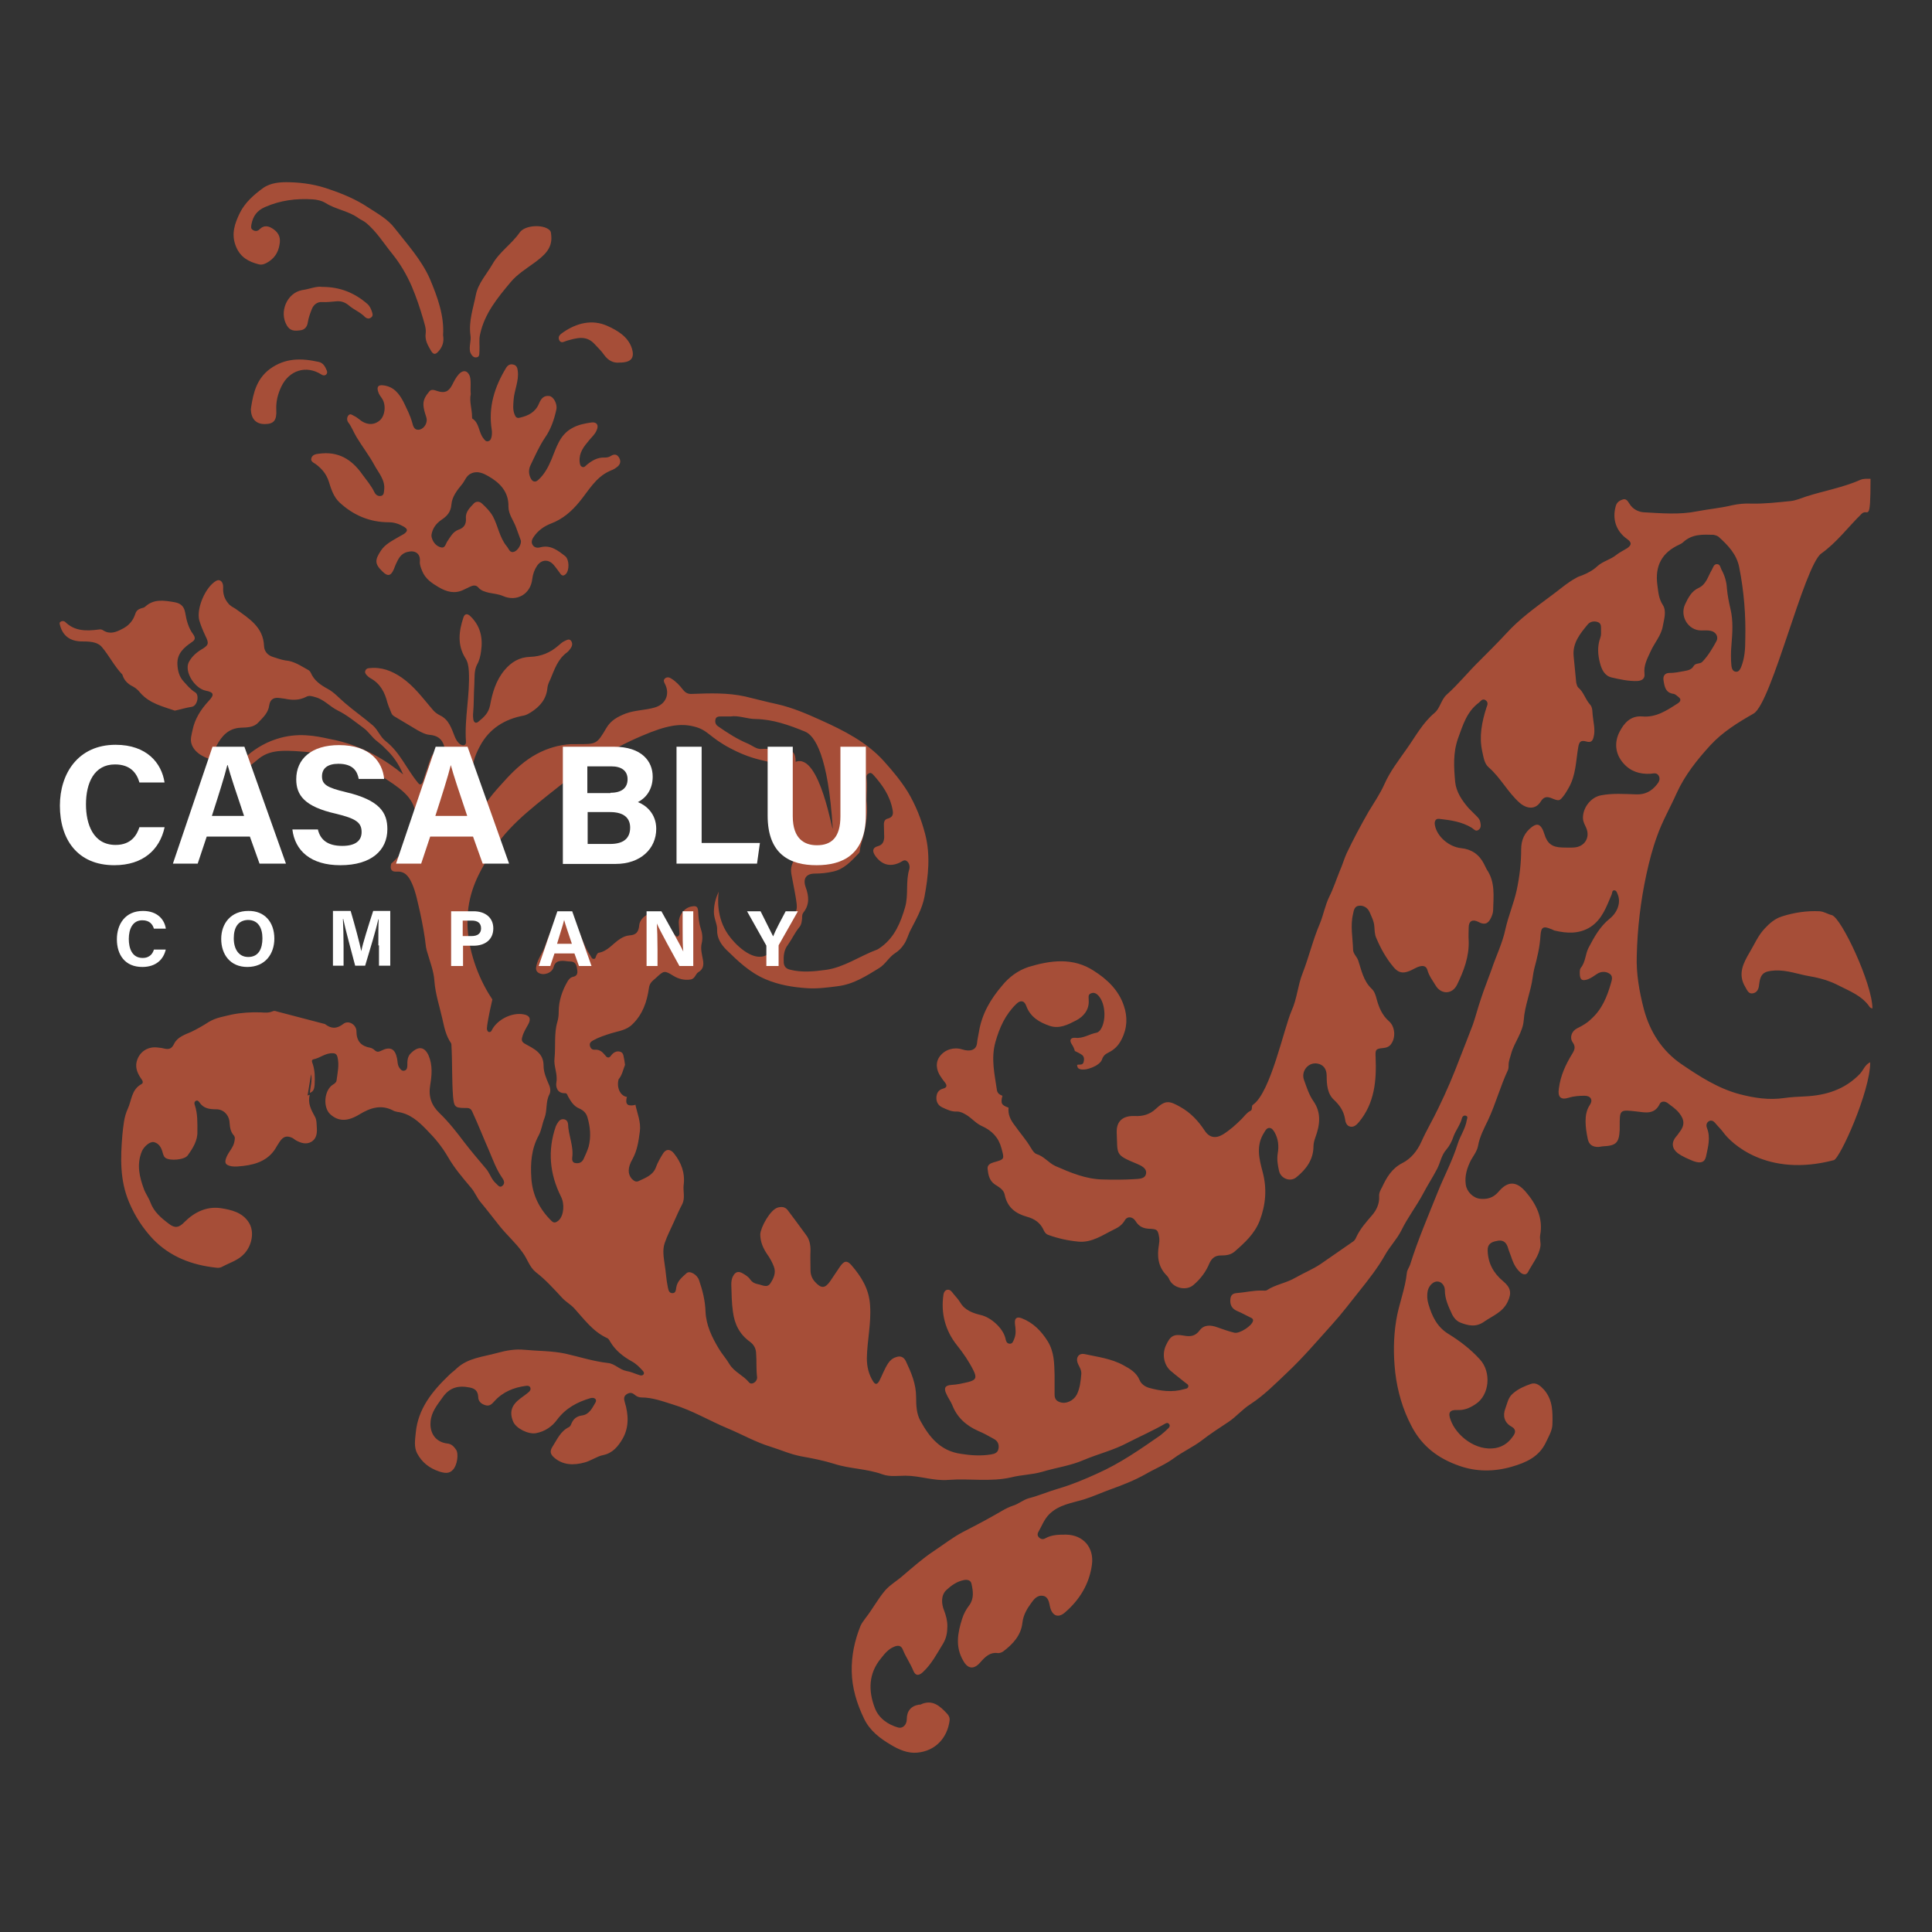 <?xml version="1.0" encoding="utf-8"?>
<!-- Generator: Adobe Illustrator 25.2.1, SVG Export Plug-In . SVG Version: 6.00 Build 0)  -->
<svg version="1.1" id="Layer_1" xmlns="http://www.w3.org/2000/svg" xmlns:xlink="http://www.w3.org/1999/xlink" x="0px" y="0px"
	 viewBox="0 0 600 600" style="enable-background:new 0 0 600 600;" xml:space="preserve">
<rect x="0" y="0" width="600" height="600" fill="#333333" stroke="none"/>
<style type="text/css">
	.st0{fill:#A64E38;}
	.st1{fill:#FFFFFF;}
</style>
<g>
	<g>
		<g>
			<path class="st0" d="M95.5,340.3c0.1-0.2,0.4-0.2,0.7-0.3c-0.7,2.6,0.4,4.6,1.6,6.8c0.6,1,0.5,2.4,0.6,3.6
				c0.1,1.7-0.2,3.3-1.7,4.2c-1.6,0.9-3.2,0.4-4.7-0.4c-0.4-0.2-0.8-0.6-1.2-0.8c-1.7-0.8-2.8-0.5-3.9,1.1c-0.3,0.5-0.6,0.9-0.9,1.4
				c-2.2,4.2-6.1,5.7-10.5,6.2c-1.2,0.1-2.4,0.3-3.6,0.1c-2-0.4-2.3-1.1-1.5-3c0.7-1.6,2.1-2.9,2.4-4.7c0.1-0.7,0.3-1.3-0.2-1.9
				c-1-1.1-1.2-2.5-1.3-3.9c-0.1-2.3-1.8-4.2-4.1-4.2c-2.1,0-4-0.2-5.3-2.2c-0.2-0.3-0.6-0.7-1.1-0.4c-0.5,0.3-0.5,0.8-0.3,1.3
				c0.9,2.7,0.8,5.4,0.8,8.2c0.1,2.8-1.4,5.2-3,7.4c-0.9,1.4-5.5,1.8-6.9,0.8c-0.6-0.4-0.7-1.1-0.9-1.7c-0.4-1.5-1.1-2.8-2.7-3.2
				c-1.2-0.3-3.2,1.4-3.8,3c-1.6,4-0.7,7.8,0.7,11.6c0.5,1.4,1.5,2.7,2,4.1c1.1,3,3.4,4.9,5.8,6.7c1.8,1.4,3.1,1.2,4.8-0.6
				c3.1-3.1,6.9-4.9,11.2-4.3c3.3,0.5,6.8,1.3,8.8,4.5c1.8,2.9,0.9,7-1.3,9.5c-1.9,2.2-4.6,2.9-7,4.2c-0.5,0.3-1.2,0.4-1.8,0.3
				c-7.6-0.8-14.4-3.4-19.7-8.9c-3.1-3.3-5.6-7.1-7.4-11.4c-2.9-6.8-2.7-13.8-2.1-20.9c0.3-2.8,0.5-5.7,1.7-8.2
				c1.2-2.6,1.1-5.9,4.2-7.6c0.9-0.5,0.2-1.3-0.2-1.9c-1.2-1.8-1.9-3.7-1-5.9c1-2.5,3.4-3.9,6.1-3.6c0.7,0.1,1.3,0.1,2,0.3
				c1.6,0.4,2.5,0.2,3.3-1.5c1-2,3.3-2.8,5.2-3.6c1.9-0.9,3.8-2,5.5-3.1c2.3-1.4,4.7-1.7,7.1-2.3c2.9-0.6,6-0.8,9.1-0.7
				c1.2,0.1,2.4,0.2,3.6-0.3c0.4-0.2,0.8-0.2,1.3,0c5,1.3,9.9,2.6,14.9,3.9c0.1,0,0.1,0,0.2,0.1c1.9,1.4,3.5,1.5,5.6-0.1
				c1.6-1.3,4.1,0.2,4.1,2.3c0,3.1,1.5,4.6,4.3,5.1c0.5,0.1,1,0.4,1.4,0.8c0.7,0.6,1.2,0.5,2,0.1c2.8-1.4,4.3-0.6,4.9,2.4
				c0.2,0.9,0.1,1.8,0.6,2.7c0.4,0.6,0.8,1.3,1.7,1.1c0.8-0.2,0.9-1,0.9-1.6c0-1.5,0-2.9,1.3-4c2.2-2.1,4.1-1.8,5.3,0.9
				c1.3,3,1,6.2,0.5,9.2c-0.6,3.6,0.4,6.3,2.9,8.7c2.9,2.8,5.4,6,7.8,9.2c2.1,2.7,4.3,5.3,6.5,7.9c1.3,1.4,1.7,3.4,3.2,4.7
				c0.6,0.5,1.2,1.6,2.1,0.7c0.8-0.7,0.4-1.7-0.2-2.5c-1.8-2.6-2.8-5.5-4-8.3c-1.8-4.1-3.4-8.2-5.3-12.3c-0.5-1.1-1.4-1-2.3-1
				c-3.1,0-3.3-0.5-3.6-3.5c-0.4-5.3-0.2-10.6-0.5-15.9c0-0.2,0-0.5-0.1-0.7c-1.6-2.3-2.1-4.8-2.7-7.5c-0.9-4-2.2-7.8-2.5-11.9
				c-0.2-3-1.3-5.7-2.1-8.5c-0.2-0.6-0.4-1.3-0.5-1.9c-0.4-3.7-1.1-7.4-1.9-11.1c-0.7-2.9-1.2-5.8-2.4-8.6c-1-2.2-2.1-4-4.9-3.8
				c-0.8,0-1.1-0.1-1.4-0.4c-0.6-0.6-0.3-1.7-0.2-2.1c0.7-0.6,9.4-8.2,7.4-16.5c-1.1-4.6-4.9-7.1-10.5-10.7
				c-2.6-1.7-10.3-6.3-21.2-7.3c-8.1-0.7-12.8-1.2-16.7,1.8c-1.7,1.3-3.9,3.7-5.8,3.1c-1.5-0.5-1.5-2.5-3.3-3.5
				c-1.8-1-4.1-0.2-6,0.7c-0.7-0.2-4.8-1.4-5.9-4.7c-0.5-1.5,0-2.9,0.3-4.4c0.7-3.4,2.5-6.3,5-9c1.8-1.9,1.7-2.7-0.9-3.2
				c-3.4-0.7-6.7-5.8-5.3-8.8c0.9-1.7,2.2-2.9,3.8-3.9c2.4-1.4,2.6-1.9,1.4-4.3c-0.7-1.5-1.4-3.1-1.9-4.8c-1-3.7,1.9-10.4,5.2-12.3
				c1.2-0.7,2.3,0.3,2.2,2.1c-0.1,1.9,0.4,3.5,1.6,4.9c0.6,0.8,1.5,1.2,2.3,1.7c4.1,3,8.6,5.6,8.8,11.6c0.1,1.7,1.2,2.8,2.7,3.3
				c1.3,0.4,2.6,0.9,3.9,1.1c2.7,0.2,4.8,1.7,7,2.9c0.4,0.2,0.7,0.5,0.9,0.9c1,2.4,3,3.8,5.2,5c2.1,1.1,3.7,3,5.5,4.5
				c2.8,2.4,5.8,4.5,8.6,6.9c1.6,1.4,2.3,3.6,4,4.9c4.4,3.4,6.5,8.7,10,12.9c0.2,0.2,0.3,0.5,0.7,0.5c0.6-0.1,0.7-0.6,0.9-1.1
				c0.7-2.1,1.4-4.2,2.1-6.3c0.6-1.9,1.5-3.2,3.7-3.1c0.8,0,1.1-0.1,0.8-1.2c-0.7-2.5-2.2-3.5-4.7-3.7c-1.2-0.1-2.5-0.8-3.6-1.4
				c-2.4-1.4-4.8-2.9-7.2-4.3c-0.6-0.3-0.9-0.8-1.1-1.4c-0.4-1-0.8-1.9-1.1-2.9c-0.8-3.2-2.2-5.9-5.3-7.6c-0.4-0.2-0.8-0.6-1.1-0.9
				c-0.4-0.4-0.7-0.9-0.4-1.5c0.2-0.5,0.7-0.7,1.2-0.7c3.8-0.4,6.9,0.8,10,2.9c3.9,2.7,6.5,6.3,9.5,9.8c0.7,0.9,1.5,1.5,2.5,2
				c2.7,1.3,3.5,4,4.5,6.5c0.4,1,0.9,1.9,1.8,2.5c1.1,0.6,1.8,0.1,1.7-0.9c-0.5-7.3,1.3-14.5,0.9-21.8c-0.1-1.6-0.3-3-1.2-4.3
				c-2.4-4-1.9-8.2-0.5-12.4c0.4-1.3,1.3-1.3,2.2-0.4c3.1,3,3.9,6.7,3.3,10.8c-0.2,1.5-0.5,2.9-1.3,4.3c-0.9,1.8-0.7,4.1-0.8,6.1
				c-0.2,3.1-0.1,6.2-0.4,9.3c0,0.5,0,1.1,0.1,1.6c0.2,0.9,0.8,1.3,1.6,0.6c1.7-1.4,3.1-2.6,3.6-5.1c0.7-3.8,1.8-7.7,4.5-10.9
				c2.1-2.5,4.6-4,7.9-4.1c3.4-0.1,6.3-1.3,8.8-3.5c0.6-0.5,1.2-1.1,1.9-1.4c0.7-0.3,1.5-0.9,2.1,0c0.5,0.8,0.3,1.6-0.3,2.4
				c-0.3,0.4-0.6,0.8-1,1.1c-2.9,2.1-3.9,5.3-5.2,8.4c-0.4,0.8-0.8,1.7-0.9,2.6c-0.3,3.5-2.3,5.8-5.1,7.6c-0.7,0.4-1.3,0.8-2.1,1
				c-6.1,1.1-10.9,4.1-13.8,9.6c-1.5,2.9-3,6.2-1.6,9.7c0.9,2.3,1.3,4.7,2.5,6.9c0.5,0.9,0.8,1.3,1.7,0.1c1.7-2.4,3.8-4.6,5.8-6.8
				c2.7-2.9,5.7-5.6,9.2-7.5c3.3-1.8,7-2.9,10.8-3.1c0.6,0,1.2,0,1.8,0c6,0,6.1,0.1,9.1-5c1.4-2.4,3.5-3.5,6-4.5
				c3-1.1,6.1-1,9.1-1.9c3.4-1,4.7-4.2,3.1-7.3c-0.3-0.6-0.6-1.1,0-1.7c0.6-0.5,1.3-0.4,1.9,0c1.5,0.9,2.7,2.2,3.7,3.5
				c0.8,1,1.6,1.4,2.9,1.3c5.5-0.2,10.9-0.4,16.4,0.8c3.4,0.8,6.7,1.7,10,2.4c4.8,1.1,9.2,3,13.6,5c7.1,3.2,14.2,6.8,19.5,12.7
				c2.7,3,5.2,6,7.4,9.5c2.5,4.2,4.2,8.5,5.4,13.1c1.7,6.5,1,13-0.2,19.5c-0.7,3.7-2.6,7-4.3,10.3c-0.8,1.5-1.1,3.1-2.1,4.5
				c-0.7,1.1-1.6,2-2.7,2.7c-1.9,1.2-3,3.4-4.9,4.6c-4.1,2.5-8,5.1-13.1,5.7c-3.1,0.4-6.2,0.8-9.3,0.6c-4.5-0.3-8.8-1-13-2.8
				c-4.9-2.1-8.5-5.6-12.1-9.1c-1.6-1.6-3-3.6-2.9-6.3c0.1-1.7-1-3.3-1-5.5c0-2.8,0.9-5,1.5-6.3c-0.3,2.2-0.7,8.1,2.9,13.3
				c2.2,3.2,7.3,8.1,11.3,6.7c2.2-0.8,3.7-3.3,4.4-5.1c0.8-2.1,0.1-2.7,0.9-4.4c1.3-2.6,3.5-2.3,4.5-4.5c0.5-1,0.2-2.7-0.4-6
				c-0.9-5.2-1.5-6.2-0.9-8.2c0.6-2,1.6-1.9,1.8-3.5c0.5-3-3.1-4.6-4.9-7.8c-3.8-6.5,3.6-12.5,0.4-18c-2.2-3.9-6.3-1.7-16.2-6.9
				c-6.9-3.6-7-5.8-11.6-6.9c-4.1-1-8.3-0.4-16,2.9c-9.9,4.2-17.9,9.5-25.4,15.4c-10.9,8.6-17,13.4-22.3,22.3
				c-2.7,4.5-6.2,10.4-6.5,18.7c-0.3,6.8,1.6,12.5,2.5,15.1c1.6,4.5,3.6,8,5.2,10.4c-1.1,4.7-1.7,8.2-1.7,9c0,0.2,0.1,0.8,0.4,1
				c0.1,0.1,0.2,0.1,0.3,0.1c0.6,0.1,0.8-0.5,1-0.9c1.8-3.1,6.1-5.2,9.6-4.6c1.9,0.3,2.5,1.3,1.6,3c-0.7,1.3-1.5,2.5-1.9,4
				c-0.3,1-0.2,1.6,0.9,2.2c2.7,1.5,5.7,2.8,5.7,6.7c0,2.1,0.8,3.9,1.6,5.8c0.5,1,0.7,2.3,0.2,3.2c-1.2,2.3-0.6,4.9-1.5,7.3
				c-0.7,1.7-0.9,3.7-1.8,5.4c-2.3,4.2-2.6,8.7-2.3,13.2c0.3,5.2,2.5,9.7,6.3,13.4c0.8,0.8,1.5,0.4,2.2-0.2c1.6-1.5,1.9-5.1,0.7-7.4
				c-3.5-7-4.2-14.3-1.6-21.8c0.2-0.5,0.5-1,0.8-1.4c0.4-0.6,1-0.9,1.7-0.8c0.8,0.1,1.2,0.7,1.3,1.4c0.1,3.6,1.8,6.9,1.3,10.5
				c-0.1,0.8,0.1,1.6,1,1.7c1.1,0.2,2-0.2,2.5-1.2c0.6-1.3,1.2-2.6,1.6-3.9c0.8-3.1,0.5-6.2-0.4-9.2c-0.4-1.3-1.3-2.1-2.4-2.6
				c-1.8-0.7-2.7-2.2-3.6-3.8c-0.2-0.4-0.3-1-0.9-1c-2.5,0.1-3-2-2.7-3.5c0.4-2.6-0.9-4.9-0.6-7.3c0.4-3.8-0.2-7.7,0.9-11.4
				c0.3-1,0.4-2,0.4-3.1c0-3.4,1.1-6.6,2.8-9.5c0.4-0.6,0.8-1.1,1.5-1.3c1.7-0.3,1.6-1.4,1.4-2.6c-0.2-1.3-0.6-2.2-2.2-2.2
				c-0.7,0-1.5-0.2-2.2-0.2c-1.4,0-2.5,0.3-2.9,2c-0.5,1.8-3.1,2.7-4.7,1.7c-0.9-0.6-0.8-1.4-0.6-2.3c0.5-2.3,2.1-4.1,2.8-6.4
				c0.7-2.1,1.6-4.1,2.4-6.2c1-2.4,1.9-3,4-3c2.1-0.1,2.6,1.5,3.2,3c1.4,3.2,2.3,6.6,4.3,9.5c0.3,0.4,0.4,1.1,1.1,1.1
				c0.6,0,0.6-0.7,0.8-1.1c0.2-0.3,0.4-0.8,0.7-0.8c2.9-0.5,4.5-3,6.8-4.4c0.8-0.5,1.7-0.9,2.7-1c2.1-0.1,2.9-1,3.1-3.1
				c0.2-2.8,4.3-5,6.6-3.4c1.3,0.9,1.8,2.6,2.6,3.9c0.5,0.9,1.2,1.7,1.9,2.5c0.2,0.3,0.5,0.6,0.9,0.4c0.4-0.2,0.5-0.6,0.5-0.9
				c-0.1-1-0.1-2.1-0.2-3.1c-0.2-2.4,1.7-5,4.1-5.3c1.1-0.2,1.8-0.1,1.9,1.4c0.1,1.8,0.2,3.6,0.8,5.4c0.5,1.5,0.7,3.1,0.3,4.7
				c-0.4,1.7,0.1,3.4,0.4,5.1c0.3,1.6,0.1,2.9-1.4,3.8c-1,0.6-1,2.1-2.5,2.3c-1.9,0.3-3.7-0.2-5.2-1.1c-2.9-1.8-3-1.7-5.5,0.6
				c-1.1,1-2,1.5-2.2,3.3c-0.6,4.1-1.9,8-5.1,11.1c-1.9,1.9-4.4,2.1-6.6,2.8c-1.9,0.6-3.8,1.2-5.6,2.2c-0.7,0.4-1.2,0.8-1,1.7
				c0.2,0.8,0.7,1.3,1.6,1.2c1.4-0.1,2.3,0.7,3.1,1.7c0.5,0.7,1.1,1.1,1.8,0.2c0.7-1,1.7-1.6,2.8-1.3c1.3,0.3,1.1,1.7,1.4,2.7
				c0.1,0.5,0.1,1,0.2,1.4c-0.6,1.5-0.9,3.2-2,4.5c-0.7,2.7,0.6,5.3,2.8,5.5l-0.2,0l0-0.2c-0.6,2.4,0,3.1,2.4,2.7
				c0.1-0.1,0.1-0.1,0.2-0.2c0.6,2.8,1.8,5.5,1.4,8.4c-0.4,3-0.8,5.9-2.3,8.6c-1.5,2.6-1.5,4.6-0.2,6.1c0.6,0.6,1.3,1.1,2.1,0.7
				c2.1-1,4.5-1.8,5.4-4.3c0.5-1.4,1.3-2.8,2.1-4.1c0.9-1.6,2.3-1.7,3.5-0.2c2.3,2.9,3.5,6.1,3,9.9c-0.2,1.9,0.5,3.9-0.4,5.8
				c-0.9,1.7-1.7,3.5-2.5,5.3c-1,2.3-2.2,4.5-3,6.9c-0.7,2.1-0.3,4.4,0,6.5c0.4,2.4,0.5,4.9,1,7.2c0.2,0.8,0.3,1.7,1.3,1.8
				c1.1,0.1,1.2-0.9,1.3-1.7c0.3-2.1,1.9-3.3,3.2-4.5c1-0.9,3.3,0.4,3.9,2.2c1.1,3.2,1.9,6.4,2,9.8c0.2,4.2,2,7.9,4.1,11.4
				c1,1.7,2.3,3.1,3.3,4.8c1.5,2.5,4.3,3.5,6.1,5.7c0.8,1,2.7-0.2,2.5-1.7c-0.3-2.5-0.1-5-0.3-7.5c-0.1-1.4-0.7-2.5-1.9-3.4
				c-3.2-2.3-4.8-5.4-5.3-9.4c-0.4-2.8-0.4-5.6-0.5-8.4c0-0.8,0.1-1.6,0.4-2.3c0.8-1.7,1.8-2,3.4-1c0.8,0.5,1.6,1,2.1,1.8
				c0.6,0.8,1.3,1.2,2.3,1.4c1.3,0.2,2.9,1.3,3.9-0.2c1-1.5,1.9-3.3,1.1-5.3c-0.5-1.3-1.2-2.6-2-3.7c-1.3-1.9-2.2-3.9-2.2-6.3
				c0.1-2.1,3.1-7.7,5.5-8.3c1.2-0.3,2.2-0.2,3,0.8c1.9,2.5,3.8,5.1,5.7,7.7c1.1,1.4,1.4,3.1,1.4,4.8c-0.1,2,0,4,0,6.1
				c0,1.4,0.4,2.6,1.4,3.7c1.9,2.1,3.1,2.1,4.7-0.2c1-1.5,2-3,3.1-4.6c1.2-1.7,2.1-2,3.5-0.4c3.1,3.6,5.5,7.4,5.8,12.5
				c0.4,5.5-0.9,10.9-1,16.4c0,2.7,0.6,5.1,2,7.3c0.8,1.2,1.4,0.6,1.9-0.3c0.9-1.8,1.6-3.7,2.7-5.4c0.6-0.9,1.4-1.6,2.4-1.9
				c1.3-0.5,2.4-0.2,3.1,1.2c1.7,3.6,3.2,7.1,3.2,11.2c0,2.5,0.1,5.1,1.3,7.3c2.8,5.1,6.2,9.4,12.6,10.3c3.1,0.5,6.2,0.7,9.3,0.2
				c1.2-0.2,2.2-0.5,2.4-1.9c0.2-1.3-0.3-2.3-1.4-2.9c-1.6-0.9-3.2-1.8-4.9-2.5c-3.8-1.7-6.6-4.2-8.1-8.1c-0.5-1.2-1.3-2.2-1.8-3.4
				c-0.9-1.8-0.4-2.7,1.6-2.8c1.8-0.1,3.5-0.5,5.2-0.9c2.4-0.6,2.7-1.4,1.6-3.6c-1.4-2.8-3.1-5.3-5.1-7.8c-3.6-4.5-5.1-9.9-4.2-15.8
				c0.1-0.6,0.4-1.2,1-1.4c0.7-0.2,1.2,0.1,1.6,0.6c0.8,1.1,1.9,2.1,2.6,3.3c1.4,2.4,3.9,3.3,6.4,3.9c3.1,0.7,6.8,4,7.6,7.1
				c0.2,0.8,0.3,1.7,1.3,1.8c1,0.1,1.2-0.9,1.5-1.6c0.6-1.5,0.4-3,0.2-4.5c-0.2-1.8,0.5-2.4,2.1-1.8c3.6,1.4,6.1,4,8.1,7.2
				c2,3.3,2,6.8,2.1,10.4c0,2,0,4,0,6.1c0,1.1,0.4,1.9,1.5,2.3c2,0.8,4.4-0.4,5.4-2.3c1-2,1.2-4.2,1.4-6.4c0.1-1.4-0.8-2.4-1.2-3.6
				c-0.5-1.6,0.5-2.9,2.1-2.6c4.1,0.9,8.4,1.4,12.2,3.5c2,1.1,4,2.2,5,4.6c0.5,1.2,1.6,2,2.9,2.4c3.6,1,7.3,1.5,11,0.4
				c0.5-0.1,1.1-0.2,1.2-0.7c0.2-0.7-0.4-0.9-0.9-1.3c-1.6-1.3-3.2-2.5-4.7-3.8c-2-1.9-2.5-5-1.4-7.6c1.4-3.1,2.4-3.8,5.7-3.2
				c2.1,0.4,3.6,0.1,4.9-1.7c1.4-1.8,3.5-1.6,5.4-0.9c1.8,0.6,3.6,1.3,5.4,1.7c1.6,0.3,5.3-2.1,5.7-3.6c0.2-0.7-0.4-1-0.9-1.2
				c-1.4-0.7-2.7-1.4-4.1-2c-1.6-0.7-2.2-2-2-3.7c0.1-1.1,0.7-1.7,1.8-1.8c2.7-0.2,5.4-0.9,8.2-0.8c0.4,0,0.9,0.1,1.3-0.1
				c2.7-1.8,6-2.2,8.9-3.9c2.6-1.5,5.4-2.6,7.9-4.3c3.4-2.3,6.7-4.7,10.1-7c0.4-0.3,0.7-0.8,0.9-1.3c1.2-2.6,3.1-4.7,4.9-6.8
				c1.4-1.6,2.3-3.6,2.2-5.8c-0.1-1.1,0.4-2,0.9-2.9c1.4-3,3-5.8,6.3-7.5c2.6-1.3,4.6-3.7,5.9-6.6c1.6-3.6,3.6-6.9,5.3-10.5
				c2.5-5.1,4.7-10.3,6.7-15.6c1.3-3.4,2.7-6.8,4-10.3c0.9-2.6,1.6-5.4,2.5-8c1-3.1,2.2-6,3.3-9.1c1.4-4.2,3.4-8.2,4.3-12.5
				c0.9-4.1,2.6-8,3.5-12.1c0.9-4.2,1.4-8.4,1.4-12.7c0-2.9,1-5.3,3.5-7.1c1.3-0.9,2.2-0.8,3,0.6c0.3,0.5,0.5,1.1,0.7,1.7
				c0.9,3,2.4,4.1,5.5,4.2c1.2,0,2.5,0.1,3.7,0c3.3-0.2,5.1-3.1,3.8-6.1c-0.4-0.9-0.9-1.7-1-2.8c-0.2-3.2,2.3-6.7,5.6-7.3
				c3.6-0.7,7.3-0.4,11-0.3c2.7,0.1,4.7-1,6.3-3c0.7-0.8,1.2-1.8,0.6-2.8c-0.6-1-1.5-0.7-2.5-0.6c-3.3,0.2-6.2-0.7-8.4-3.2
				c-2.7-3-2.9-6.7-1.2-9.9c1.3-2.5,3.3-5,7-4.7c4.3,0.4,7.7-1.9,11.1-4.1c0.9-0.6,1-1.3,0.2-1.9c-0.5-0.4-1-0.9-1.5-1
				c-2.6-0.3-2.9-2.3-3.2-4.3c-0.2-1.3,0.5-2.2,1.8-2.2c1.6,0,3.1-0.3,4.7-0.6c1.2-0.2,2.3-0.5,2.9-1.6c0.6-1,2-0.5,2.7-1.3
				c1.8-1.9,3.1-4.1,4.3-6.3c0.8-1.4-0.1-3-1.8-3.3c-1-0.2-2-0.1-2.9-0.1c-4,0-6.7-4.4-5-8.1c1-2.1,2-4.1,4.2-5.1
				c2.4-1.1,2.9-3.6,4.1-5.6c0.4-0.7,0.6-1.8,1.6-1.8c1,0,1.1,1.1,1.4,1.7c1,1.8,1.6,3.8,1.7,5.9c0.2,2.1,0.6,4.2,1.1,6.3
				c0.9,3.8,0.6,7.5,0.3,11.3c-0.2,2.1-0.2,4.3,0,6.4c0.1,0.8,0.4,1.7,1.3,1.8c0.9,0.2,1.4-0.7,1.7-1.4c1.1-2.7,1.3-5.6,1.3-8.5
				c0.2-7.6-0.4-15.1-1.9-22.6c-0.8-4-3.5-6.8-6.4-9.4c-0.4-0.3-1-0.5-1.5-0.6c-3.4-0.1-6.7-0.3-9.5,2.3c-0.3,0.3-0.7,0.5-1.1,0.7
				c-5.5,2.5-7.7,6.6-6.9,12.6c0.3,2.2,0.4,4.2,1.7,6.2c1.2,1.9,0.4,4.3,0,6.5c-0.5,3-2.6,5.2-3.8,7.9c-1,2.2-2.2,4.3-1.9,6.9
				c0.2,1.5-0.7,2.2-2.2,2.3c-2.7,0.1-5.4-0.5-8-1.1c-2.2-0.5-3.1-2.5-3.6-4.4c-0.7-2.6-0.9-5.3,0.1-8c0.3-0.8,0.2-1.7,0.2-2.5
				c0-0.9,0.1-1.9-1-2.3c-1.1-0.4-2.3-0.2-3.1,0.7c-2.4,2.9-4.8,5.8-4.4,9.9c0.3,2.7,0.5,5.5,0.8,8.2c0.1,0.5,0.3,1.2,0.6,1.5
				c1.7,1.4,2.2,3.6,3.6,5.2c0.9,0.9,0.8,2.2,0.9,3.3c0.2,2.3,0.9,4.6,0.3,6.9c-0.3,1.2-0.8,1.8-2.2,1.4c-1.8-0.5-2.3,0-2.6,1.9
				c-0.7,4.2-0.7,8.5-2.9,12.4c-0.4,0.7-0.8,1.4-1.2,2c-1.7,2.3-1.7,2.3-4.4,1.2c-1.4-0.5-2.3-0.2-3.1,1.1c-1.6,2.6-4.3,2.4-6.6,0.4
				c-3.7-3.3-5.9-7.8-9.6-11c-1.4-1.2-1.6-3.3-2-5c-1-4.6-0.1-9.1,1.3-13.5c0.3-0.8,0.7-1.6-0.2-2.3c-1-0.7-1.5,0.2-2.1,0.7
				c-3.8,2.8-5,7-6.5,11.1c-1.6,4.5-1.3,9-0.9,13.5c0.3,3.1,2.1,5.8,4.2,8.2c0.8,0.8,1.6,1.6,2.5,2.5c0.5,0.5,1,1.1,1.1,1.8
				c0.2,0.9,0.3,1.8-0.5,2.4c-0.9,0.7-1.5-0.2-2.1-0.6c-3.1-1.9-6.6-2.4-10.2-2.8c-1.1-0.1-1.5,0.8-1.3,1.9c0.6,3.6,4.4,6.8,8.1,7.2
				c3.2,0.3,5.6,1.9,7.1,4.8c0.3,0.6,0.6,1.2,0.9,1.8c2.7,3.9,2.1,8.3,2,12.6c0,0.8-0.3,1.7-0.7,2.5c-0.9,1.9-2.1,2.2-3.9,1.2
				c-1.8-0.9-3-0.3-3,1.8c0,1.3-0.1,2.7,0,4c0.2,4.9-1.5,9.4-3.6,13.7c-1.5,3.1-5,3.1-6.7,0.2c-0.9-1.5-2-2.9-2.5-4.7
				c-0.3-1.1-1.1-1.5-2.3-1.2c-1.3,0.3-2.4,1.2-3.7,1.6c-1.7,0.6-3,0.4-4.4-1.2c-2.4-2.8-4.1-5.9-5.5-9.2c-0.5-1.1-0.5-2.4-0.6-3.6
				c-0.1-1.6-0.9-3.1-1.5-4.5c-0.6-1.3-1.9-2.1-3.3-1.9c-1.3,0.1-1.6,1.4-1.8,2.5c-0.9,3.7-0.1,7.4,0,11.1c0,1.3,1.2,2.2,1.6,3.4
				c1,3,1.6,6.3,4.1,8.7c0.9,0.8,1.3,2,1.6,3.2c0.7,2.6,1.7,5.1,3.9,7c1.8,1.6,2.1,4.9,0.7,6.9c-0.6,1-1.6,1.3-2.7,1.4
				c-2.3,0.2-2.3,0.6-2.2,2.9c0.3,7.2-0.3,14.2-5.2,20.1c-0.7,0.8-1.5,1.6-2.6,1.4c-1.2-0.2-1.6-1.4-1.7-2.4
				c-0.4-2.4-1.6-4.2-3.4-5.9c-2.1-1.9-2.3-4.8-2.3-7.5c0-2.2-1.1-3.5-2.9-3.8c-2.8-0.5-5.2,2.4-4.1,5.2c0.8,2.2,1.5,4.5,2.9,6.5
				c2.5,3.6,2,7.4,0.6,11.2c-0.3,0.9-0.6,1.8-0.6,2.8c0,4.1-2.3,7.2-5.3,9.6c-1.9,1.6-4.9,0.4-5.4-2c-0.4-1.8-0.7-3.5-0.4-5.4
				c0.4-2.2,0.2-4.5-1-6.6c-0.4-0.6-0.8-1.3-1.6-1.3c-0.8,0-1.2,0.7-1.6,1.4c-2.6,4-1.6,8.1-0.5,12.2c1.4,5.2,1,10.2-0.9,15.2
				c-1.6,4.1-4.7,6.9-7.8,9.6c-1.3,1.1-2.8,1.2-4.3,1.2c-1.8,0-2.8,0.9-3.5,2.4c-1.1,2.7-2.8,4.9-4.9,6.7c-2.2,2-6.2,1.1-7.5-1.5
				c-0.2-0.5-0.5-1-0.9-1.4c-2.7-2.7-3-6-2.4-9.5c0.1-0.7,0.2-1.4,0.1-2.2c-0.4-2.5-0.6-2.7-3.2-2.8c-1.8-0.1-3.1-0.7-4.1-2.3
				c-0.9-1.5-2.6-1.7-3.4-0.3c-0.8,1.4-2,2.2-3.3,2.8c-3.5,1.7-6.9,4.2-11.1,3.8c-3.2-0.3-6.4-1-9.4-2.1c-0.8-0.3-1.2-1-1.5-1.7
				c-1-2.1-2.8-3.3-5-3.9c-3.6-1-6.2-2.9-7-6.9c-0.3-1.6-1.9-2.4-3.1-3.2c-1.7-1.2-2-3-2.2-4.8c-0.1-1.2,0.8-1.7,1.8-2
				c3.6-1,3.4-1,2.5-4.4c-0.9-3.4-3-5.5-6.1-6.9c-1.8-0.8-3.1-2.4-4.7-3.4c-1-0.6-1.9-1.1-3-1.1c-1.7,0.1-3.1-0.6-4.6-1.3
				c-1.3-0.6-1.9-1.8-1.8-3.2c0.1-1.2,0.6-2.2,2-2.6c1.3-0.3,1.4-1,0.6-2c-0.4-0.5-0.8-1-1.1-1.5c-1.7-2.3-1.8-4.8-0.4-6.6
				c1.6-2.1,4.4-2.9,6.9-2.1c2.5,0.8,4.3,0.2,4.6-1.8c0.1-1.2,0.4-2.4,0.6-3.6c0.9-5.6,3.6-10.2,7.2-14.4c2.2-2.7,4.9-4.7,8.2-5.8
				c6.9-2.1,13.9-3,20.3,1.2c4.1,2.6,7.7,6,9.3,10.8c1.2,3.5,1.1,7-0.7,10.5c-1,2-2.3,3.2-4.1,4.1c-1,0.5-1.6,1-2,2.2
				c-0.7,1.9-5.1,3.6-6.9,2.9c-0.6-0.2-0.8-0.7-0.8-1.3c0.7-0.2,1.7,0.2,2-0.8c0.2-0.8,0.3-1.7-0.5-2.3c-0.7-0.5-1.4-0.8-2.2-1.2
				c-0.2-0.7-0.5-1.4-0.9-2c-0.9-1.3-0.5-2.2,1-2.1c2.5,0.3,4.4-1.2,6.7-1.6c0.4-0.1,0.7-0.4,1-0.7c2-2.6,1.8-8.2-0.4-10.7
				c-0.7-0.8-1.5-1.2-2.4-0.8c-1,0.4-0.7,1.2-0.7,2.1c0.2,3-1.6,5.1-3.9,6.3c-2.5,1.3-5.2,2.7-8.2,1.7c-3.2-1.1-6-2.7-7.3-6.2
				c-0.6-1.7-1.8-1.9-3.1-0.6c-3.4,3.3-5.2,7.3-6.5,11.9c-1.4,5.2-0.2,10,0.5,14.9c0.2,1,0.9,1.4,1.7,1.7c-0.6,2.4-0.3,2.9,1.9,3.7
				c-0.2,2.2,0.6,3.8,2,5.6c1.6,2.3,3.5,4.4,4.9,6.8c0.5,0.8,1,1.7,1.8,2c2.3,0.7,3.7,2.7,5.8,3.7c4.8,2.1,9.5,4.1,14.8,4.2
				c3.2,0.1,6.5,0.1,9.7-0.1c1.4-0.1,3.4,0,3.7-1.7c0.3-1.7-1.5-2.5-2.9-3.1c-6.8-2.8-5.9-2.8-6.2-9.5c-0.2-3.7,1.9-5.5,5.7-5.3
				c2.4,0.1,4.6-0.5,6.4-2.2c3-2.8,4.2-2.6,7.7-0.6c3.2,1.8,5.5,4.3,7.5,7.3c1.4,2.2,3.4,2.6,5.7,1.2c2.1-1.3,4-3,5.8-4.8
				c0.9-0.9,1.5-1.9,2.7-2.5c0.8-0.3,0.2-1.5,0.8-1.9c5.5-3.8,9.6-23.7,12-29.2c1.7-3.7,1.9-7.8,3.4-11.6c2-5.1,3.2-10.4,5.4-15.5
				c1.1-2.7,1.6-5.6,2.9-8.3c1.3-2.6,2.2-5.4,3.3-8.1c0.8-1.8,1.3-3.6,2.1-5.4c2.1-4.4,4.4-8.7,6.8-12.9c1.7-2.8,3.6-5.6,4.9-8.5
				c1.8-4.1,4.5-7.5,7-11.1c2.7-3.8,4.9-8,8.6-11.1c1.7-1.4,2-4,3.7-5.6c3.7-3.3,6.8-7.2,10.3-10.6c2.8-2.8,5.6-5.6,8.3-8.5
				c4-4.4,8.7-7.8,13.4-11.3c2.8-2,5.4-4.4,8.4-6c0.5-0.3,1.1-0.5,1.7-0.7c1.7-0.7,3.3-1.5,4.7-2.8c1.7-1.6,4.2-2.1,6-3.6
				c1-0.8,2.3-1.4,3.4-2.1c1.4-1,1.3-1.8-0.1-2.8c-3.4-2.4-4.7-6.2-3.5-10.3c0.3-1.1,1.2-1.7,2.2-2c1-0.3,1.5,0.5,2,1.3
				c1,1.7,2.8,2.6,4.5,2.7c5.5,0.3,11.1,0.8,16.5-0.3c3.6-0.7,7.3-1,11-1.9c1.9-0.4,3.9-0.6,5.8-0.5c4.2,0.1,8.3-0.4,12.4-0.8
				c1.6-0.2,3.2-0.9,4.7-1.4c5.6-1.8,11.5-2.8,16.9-5.2c1-0.4,2-0.3,3.1-0.3c0,14.5-0.8,8.9-2.8,10.9c-4.2,4.1-7.6,8.8-12.5,12.3
				c-5.3,3.8-15.4,46.4-21,49.7c-4.9,2.8-9.6,5.7-13.4,9.8c-4.1,4.5-7.9,9.2-10.5,14.9c-2,4.5-4.5,8.8-6.1,13.4
				c-1.4,3.8-2.4,7.7-3.3,11.8c-1.8,8.3-2.8,16.8-3,25.3c-0.2,5.6,0.8,11.2,2.2,16.6c1.9,7.1,5.7,13,11.7,17.1
				c5.6,3.8,11.3,7.5,18,9.3c4.6,1.2,9.2,1.9,13.9,1.2c2.1-0.3,4.3-0.4,6.4-0.5c6.5-0.3,12.4-2.1,17.1-7c1.1-1.2,1.6-2.9,3.2-3.6
				c0,9.1-9.4,29.9-11.3,30.4c-20.9,5.5-32-5.4-34.3-8.6c-0.8-1.1-1.8-2-2.6-3c-0.5-0.6-1.2-0.9-1.9-0.5c-0.8,0.5-0.9,1.3-0.6,2.1
				c1.2,3,0.3,6-0.3,8.9c-0.4,1.8-1.7,2.2-3.9,1.4c-1.7-0.7-3.4-1.4-4.9-2.5c-1.8-1.4-2-3.3-0.5-5.1c0.4-0.4,0.7-0.9,1-1.3
				c1.7-2.1,1.7-3.9,0-6c-1-1.3-2.4-2.2-3.7-3.2c-0.9-0.6-2-0.5-2.4,0.4c-1.6,3.3-4.5,2.6-7,2.3c-5.4-0.6-5.4-0.7-5.4,4.6
				c0,0.4,0,0.7,0,1.1c-0.2,4-1.1,4.9-5.1,5.1c-0.5,0-1.1,0.2-1.6,0.2c-1.6,0-2.8-0.6-3.2-2.4c-0.4-1.9-0.7-3.7-0.7-5.6
				c0-1.8,0.3-3.5,1.3-5c1.1-1.6,0.3-2.9-1.6-2.9c-1.6,0-3.3,0.1-4.9,0.6c-2.5,0.8-3.5-0.2-3.1-2.8c0.5-4,2.1-7.5,4.2-10.9
				c0.8-1.3,1-2.2,0.1-3.5c-1-1.4-0.4-3.4,1.3-4.3c1.6-0.8,3.1-1.6,4.4-2.9c3.4-3,5-7,6.2-11.2c0.3-1,0.7-2.3-0.6-3
				c-1.2-0.7-2.6-0.6-3.8,0.2c-0.9,0.6-1.7,1.2-2.7,1.6c-1.9,0.7-2.6,0.2-2.6-1.9c0-0.5,0-1.2,0.3-1.6c1.5-1.8,1.4-4.2,2.4-6.2
				c1.8-3.4,3.5-6.6,6.6-9.1c2.5-2,3.5-5.1,2.5-7.5c-0.2-0.5-0.4-1.3-1.1-1.3c-0.7,0-0.6,0.8-0.8,1.3c-1.6,3.7-2.9,7.7-6.6,10.1
				c-3.5,2.2-7.3,2-11.1,1.1c-0.4-0.1-0.8-0.4-1.2-0.5c-2.4-1-3-0.5-3.2,2c-0.2,3.5-1,6.9-1.9,10.2c-0.2,0.9-0.4,1.8-0.5,2.7
				c-0.6,4.6-2.5,8.9-2.8,13.4c-0.3,3.9-2.9,6.8-3.9,10.4c-0.3,1.2-0.8,2.3-0.8,3.5c0,0.5,0,1.1-0.2,1.6c-2.4,5.1-3.8,10.5-6.2,15.6
				c-1.2,2.5-2.6,5.1-3.1,8c-0.3,1.6-1.4,3-2.2,4.4c-1.2,2.4-2,4.9-1.6,7.6c0.3,2.2,2.3,4.2,4.5,4.4c2.2,0.2,4-0.3,5.6-2.1
				c2.8-3.4,5.5-3.5,8.4-0.2c3.3,3.8,5.6,8.2,4.6,13.6c-0.2,1,0.2,2.2,0.1,3.3c-0.4,3.1-2.5,5.5-3.9,8.2c-0.5,0.9-1.4,0.8-2.2,0.2
				c-1.3-1.1-2.1-2.5-2.7-4.1c-0.4-1.3-1-2.6-1.4-4c-0.6-1.7-1.8-2.2-3.4-1.8c-1.7,0.3-2.9,1-2.8,3c0.1,3.9,1.8,7,4.8,9.5
				c2.4,2,2.7,3.7,1.4,6.4c-1.5,3.2-4.6,4.3-7.2,6.1c-2.6,1.9-5.1,1.3-7.6,0.3c-1.1-0.5-1.8-1.3-2.4-2.4c-1.1-2.4-2.3-4.8-2.3-7.6
				c0-1.1-0.7-2.5-2.1-2.7c-1.4-0.2-2.8,1.2-3.2,2.8c-0.3,1.4-0.2,2.9,0.2,4.2c1.1,3.7,2.6,7,6.1,9.2c3.6,2.2,7,4.8,9.9,8
				c3.6,3.9,3,11.1-1.4,13.9c-1.8,1.2-3.5,1.9-5.6,1.8c-2.4-0.1-3,0.8-2.1,3.1c1.7,4.8,7.8,9.8,14,8.7c2.6-0.5,4.3-2,5.6-4
				c0.7-1.1,0.5-2-0.8-2.7c-2.1-1.2-2.7-3.3-1.8-5.6c0.6-1.6,0.8-3.3,2.3-4.6c1.7-1.5,3.6-2.3,5.6-3c1.7-0.6,3,0.6,4.1,1.8
				c2.8,3.2,2.7,7.1,2.6,10.9c-0.1,1.9-1.2,3.7-2,5.4c-2.1,4.5-6.1,6.3-10.6,7.6c-5.5,1.6-11.1,1.6-16.4-0.3
				c-6.3-2.2-11.4-5.9-14.7-12.2c-2.8-5.3-4.4-10.9-5.1-16.7c-0.6-5.4-0.6-10.8,0.3-16.3c0.8-5,2.8-9.7,3.3-14.7
				c0.1-0.9,0.7-1.7,1-2.5c2.4-7.7,5.6-15.1,8.6-22.6c2-5,4.6-9.8,6.2-15c0.8-2.5,2.4-4.7,2.8-7.3c0.1-0.5,0.5-1.2-0.3-1.4
				c-0.6-0.2-1.1,0.3-1.2,0.8c-0.5,2-1.9,3.7-2.6,5.6c-0.5,1.5-1.2,2.9-2.3,4.2c-1.5,1.7-1.8,4-2.8,5.9c-1.4,2.7-3,5.1-4.4,7.8
				c-2.1,3.9-4.8,7.4-6.7,11.3c-1.4,2.8-3.6,5-5.1,7.7c-2.2,3.9-5.1,7.6-7.9,11.1c-2.8,3.5-5.5,7.1-8.5,10.4c-4.6,5.1-9,10.3-14,15
				c-3.6,3.4-7.1,7-11.4,9.8c-2.4,1.5-4.4,3.9-6.8,5.5c-2.9,1.9-5.8,3.8-8.5,5.9c-2.7,2-5.8,3.4-8.5,5.4c-2.7,2-6,3.3-8.9,5
				c-3.4,1.9-7,3.3-10.6,4.6c-2.8,1-5.6,2.3-8.5,3.2c-3.7,1.1-7.6,1.6-10.6,4.5c-1.7,1.7-2.4,3.8-3.5,5.7c-0.3,0.6-0.2,1.2,0.4,1.7
				c0.6,0.5,1.3,0.5,1.9,0.1c2-1.1,4.2-1.1,6.4-1.1c5.3,0.1,8.7,4,8,9.3c-0.8,6-3.8,10.9-8.3,14.8c-2.1,1.9-4,1.2-4.7-1.6
				c-0.3-1.4-0.5-3.2-2.2-3.5c-1.7-0.3-2.8,1-3.7,2.3c-1.3,1.8-2.4,3.6-2.7,6.1c-0.4,3.8-2.9,6.6-6,8.9c-0.4,0.3-1.1,0.5-1.5,0.5
				c-2.6-0.4-4.1,1.2-5.6,2.9c-2,2.3-3.9,2-5.3-0.6c-2.5-4.3-1.7-8.6-0.3-13c0.5-1.6,1.3-3,2.3-4.3c1.4-2,1.1-4.3,0.6-6.5
				c-0.2-1.1-1.2-1.4-2.3-1.2c-2.2,0.4-4,1.7-5.5,3.1c-1.7,1.6-1.6,4.2-0.7,6.4c0.6,1.6,1,3.1,1,4.8c0,2-0.3,3.7-1.3,5.4
				c-1.9,3.1-3.6,6.4-6.3,8.9c-1.3,1.2-2.3,1.2-3-0.5c-0.9-2.2-2.3-4.2-3.2-6.4c-0.5-1.4-1.5-1.5-2.7-1c-1.8,0.7-3,2.2-4.1,3.6
				c-3.9,4.7-4,10.1-1.9,15.5c1.2,3.1,4,5.1,7.2,6c1.5,0.4,2.7-0.9,2.7-2.6c0-2.5,1.3-4.1,3.8-4.5c0.1,0,0.3,0,0.4,0
				c3.7-1.8,6.1,0.4,8.4,2.9c0.5,0.6,0.8,1.2,0.7,2c-0.7,5.5-4.5,9.5-10,10c-2.9,0.3-5.7-0.9-8.2-2.4c-3.4-2-6.6-4.4-8.4-8.2
				c-2.2-4.6-3.7-9.4-3.8-14.6c-0.1-4.9,0.9-9.6,2.7-14.1c0.4-0.9,1-1.7,1.6-2.5c2.2-2.8,3.8-5.9,6.1-8.6c1.6-1.8,3.6-2.9,5.3-4.4
				c3.2-2.7,6.3-5.5,9.8-7.8c3-2,5.8-4.2,9-5.9c3.1-1.6,6.2-3.2,9.2-4.9c2.1-1.1,4-2.5,6.4-3.3c1.7-0.5,3.1-1.8,4.9-2.3
				c3.1-0.8,6.1-2.1,9.2-3c4.1-1.2,8.2-2.9,12.1-4.7c7-3.1,13.3-7.5,19.5-11.8c0.9-0.7,1.8-1.5,2.6-2.3c0.4-0.4,0.5-0.9,0.1-1.3
				c-0.3-0.4-0.7-0.3-1.1-0.1c-3.8,2.2-7.9,4-11.8,6c-4.3,2.3-9,3.4-13.5,5.3c-4.1,1.8-8.7,2.4-13,3.7c-3.1,0.9-6.4,0.9-9.5,1.7
				c-6.5,1.5-13,0.3-19.5,0.8c-4.6,0.4-8.9-1.3-13.4-1.3c-2.4,0-4.8,0.4-7.1-0.4c-4.9-1.8-10.2-1.7-15.1-3.3
				c-3.2-1-6.7-1.7-10.1-2.3c-3.3-0.6-6.4-2-9.6-3c-4.6-1.4-8.8-3.8-13.1-5.6c-5.8-2.4-11.2-5.7-17.2-7.5c-3.2-1-6.4-2.2-9.8-2.2
				c-0.8,0-1.5-0.3-2.2-0.9c-0.7-0.6-1.5-0.7-2.4-0.1c-0.9,0.6-0.9,1.4-0.6,2.4c1.2,3.9,1.4,7.9-0.7,11.5c-1.3,2.2-3,4.4-6,5
				c-2,0.4-3.8,1.8-5.8,2.3c-3.3,0.9-6.7,0.9-9.5-1.6c-1.1-1-1.3-1.9-0.5-3.2c1.5-2.3,2.5-4.9,5.2-6.2c0.4-0.2,0.6-0.7,0.8-1.2
				c0.6-1.4,1.7-2.2,3.2-2.4c2.3-0.3,3.2-2.3,4.2-4c0.6-1-0.3-1.7-1.5-1.4c-4.1,1.2-7.7,3.1-10.4,6.7c-1.5,2.1-3.8,3.7-6.6,4.2
				c-2.4,0.4-6.1-1.5-7-3.5c-1.3-3-0.6-5.2,2.2-7.3c0.8-0.6,1.7-1.2,2.5-1.9c0.4-0.3,0.8-0.8,0.6-1.4c-0.2-0.6-0.8-0.7-1.4-0.6
				c-3.8,0.5-7.2,1.9-9.8,4.8c-0.8,0.9-1.5,1.6-2.8,1.2c-1.3-0.4-2.2-1.2-2.2-2.6c-0.1-1.8-1-2.6-2.7-2.9c-3.4-0.7-6.2,0-8.3,3
				c-1.7,2.4-3.6,4.6-3.8,7.7c-0.3,3.6,1.7,6.3,5.2,6.7c1.3,0.1,2.1,1,2.7,1.9c0.9,1.2,0.4,4.8-0.9,6.2c-1.2,1.4-2.7,1.1-4.3,0.6
				c-3-1-5.4-2.8-6.9-5.7c-1-2-0.6-4.2-0.4-6.3c0.7-7.5,5.1-12.9,10.3-17.9c0.8-0.8,1.7-1.4,2.5-2.2c3.5-3.2,8.1-3.5,12.4-4.7
				c2.9-0.8,5.7-1.3,8.6-1c4.2,0.4,8.5,0.3,12.7,1.2c4.4,1,8.7,2.4,13.2,2.9c2.1,0.2,3.6,2.1,5.8,2.5c1.3,0.2,2.5,0.8,3.8,1.2
				c0.5,0.2,1,0.3,1.4-0.1c0.4-0.5,0-1-0.3-1.3c-1-1.1-2-2.1-3.3-2.8c-2.7-1.5-5.1-3.4-6.7-6.1c-0.3-0.5-0.5-1-1.1-1.2
				c-4.3-2-7-5.8-10.1-9.2c-1.1-1.2-2.6-2-3.7-3.2c-2.6-2.8-5.2-5.7-8.2-8c-2-1.6-2.6-4.1-4.1-6.1c-2.1-3-4.9-5.4-7.2-8.3
				c-2-2.5-3.9-5-5.9-7.4c-1.1-1.3-1.7-3-2.9-4.4c-2.6-3.1-5.2-6.1-7.2-9.6c-1.8-3.1-4-5.8-6.5-8.3c-2.6-2.7-5.3-5.2-9.3-5.7
				c-0.4-0.1-0.9-0.2-1.2-0.4c-3.8-2-7.2-0.8-10.5,1.2c-3.6,2.2-6.5,2.3-9.1-0.1c-2.3-2.2-1.8-7.4,0.8-9.1c0.5-0.3,1.1-0.7,1.2-1.3
				c0.3-2.4,0.9-4.8,0.3-7.3c-0.2-0.8-0.6-1.2-1.5-1.2c-2.3-0.1-3.9,1.5-6,1.9c-0.7,0.2-0.4,0.9-0.2,1.4c0.7,2.1,0.7,4.2,0.6,6.4
				c-0.1,1.1-0.2,2.2-1.5,2.6c0.2-1.9,0.8-3.9,0.4-5.8 M125.2,240.5c-1.5-3.6-3.4-5.9-4.8-7.3c-0.9-0.8-1.1-1.3-3.3-3
				c-1.6-1.2-2.6-3-4.3-4.2c-2.6-1.9-5.1-4-8-5.4c-2.4-1.2-4.2-3.4-6.9-4.1c-1-0.3-1.9-0.6-2.8-0.1c-2.1,1.1-4.3,1.1-6.6,0.6
				c-0.5-0.1-1-0.1-1.5-0.2c-1.8-0.3-3.1,0.2-3.4,2.3c-0.3,2.3-1.9,3.7-3.4,5.3c-1.5,1.6-3.6,1.5-5.5,1.6c-3.7,0.2-5.8,2.5-7.4,5.5
				c-0.6,1.1-0.2,1.6,1,1.6c1.7,0,3.4,0.1,5.1,0c1.2-0.1,1.7,0.2,2.1,0.6c0.5,0.4,0.7,1,0.9,1.3c1.9-1.7,5.1-4.1,9.5-5.5
				c6.5-2.1,12-1,16.5,0C112.8,231.4,120.5,236.6,125.2,240.5z M269.1,248.7c0.6,5-0.6,9.7-1.9,14.4c-0.2,0.6,0,1.4-0.5,1.9
				c-2.3,2.4-4.6,5-8.1,5.7c-1.8,0.4-3.6,0.6-5.5,0.6c-2.8,0-3.8,1.6-2.9,4.2c1,2.7,1.3,5.4-0.7,7.9c-0.4,0.5-0.4,1.1-0.4,1.8
				c-0.1,1-0.2,2-0.9,2.8c-1.4,1.7-2.2,3.6-3.5,5.4c-1.3,1.7-1.4,3.6-1.3,5.6c0.1,1.1,0.7,1.8,1.8,2.1c3.7,1,7.6,0.6,11.3,0.1
				c5.7-0.8,10.5-4.3,15.9-6.3c0.5-0.2,0.9-0.6,1.4-0.9c4.1-3.1,5.9-7.5,7.3-12.3c1.1-3.9,0.1-7.9,1.3-11.8c0.2-0.8,0-1.9-0.8-2.5
				c-0.8-0.6-1.5,0.2-2.2,0.5c-3.2,1.5-5.8,0.5-7.7-2.3c-0.9-1.4-0.6-2.4,0.9-2.8c1.5-0.4,1.9-1.4,2-2.7c0-1.3-0.1-2.7-0.1-4
				c0-1,0.3-1.7,1.3-1.9c1.4-0.4,1.7-1.3,1.4-2.7c-0.8-4.4-3.2-7.8-6.1-11c-0.4-0.4-0.8-0.6-1.3-0.3c-0.6,0.3-0.8,0.8-0.7,1.4
				C269.4,243.9,269.1,246.3,269.1,248.7z M226.9,222.5c-1.2,0-2,0-2.9,0c-0.7,0-1.6,0-1.8,0.9c-0.2,0.8,0,1.6,0.7,2.1
				c3,2.1,6.1,4.1,9.5,5.5c1.3,0.6,2.6,1.7,4,1.6c2.3-0.2,4.5,0.3,6.8,0.2c2.9-0.1,3.9,0.9,3.9,3.8c7.6-3,11.6,23.3,11.5,20.5
				c-1.4-22.5-5.6-28.7-8.6-29.9c-4.9-2-9.9-3.8-15.3-3.9C232,223.3,229.4,222.1,226.9,222.5z"/>
			<path class="st0" d="M146.2,122.4c-0.5,2.3,0.4,4.6,0.4,7.1c0,0.2,0,0.5,0.1,0.5c2.2,1.4,1.9,4.2,3.4,6.1
				c0.4,0.5,0.8,1.2,1.6,0.9c0.7-0.2,0.9-1,1-1.6c0.1-0.7,0.1-1.4,0-2c-1.1-7,0.9-13.3,4.5-19.2c0.5-0.8,1.2-1.2,2.1-1
				c1.1,0.2,1.4,1,1.5,2c0.4,3.1-1.1,6-1.3,9c-0.1,1.5-0.3,3,0.3,4.5c0.3,0.8,0.7,1.3,1.7,1c2.6-0.6,4.8-1.7,5.9-4.4
				c0.6-1.4,1.4-2.6,3.3-2.3c1.3,0.3,2.4,2.5,2.1,4.1c-0.7,3.2-1.7,6.2-3.6,8.9c-1.8,2.7-3.1,5.7-4.5,8.6c-0.6,1.3-0.5,2.7,0.1,3.9
				c0.5,1.1,1.4,1.4,2.3,0.6c2-1.8,3.2-4.1,4.2-6.5c1.5-3.6,2.5-7.5,6.3-9.6c1.9-1.1,4-1.5,6.1-1.8c1.7-0.2,2.3,0.9,1.6,2.4
				c-0.5,1.3-1.6,2.2-2.4,3.2c-1.6,1.9-3.1,3.8-2.9,6.5c0.1,0.7,0.1,1.4,0.8,1.7c0.7,0.3,1.1-0.4,1.5-0.7c1.6-1.3,3.3-2.3,5.5-2.2
				c0.7,0,1.3-0.1,1.9-0.5c1.1-0.7,2-0.5,2.6,0.6c0.7,1.2,0.2,2.3-0.9,3c-0.6,0.5-1.4,0.8-2.1,1.1c-4.4,2-6.5,6.1-9.4,9.6
				c-2.4,2.9-5.1,5.3-8.8,6.7c-2.1,0.8-4.1,2.2-5.4,4.2c-0.5,0.7-0.8,1.6-0.3,2.4c0.5,0.9,1.5,1,2.3,0.8c3.2-0.9,5.5,0.9,7.8,2.7
				c1.3,1,1.4,4.4,0.2,5.6c-0.7,0.7-1.3,0.5-1.8-0.3c-0.6-0.8-1.2-1.7-1.9-2.5c-1.6-1.9-3.8-1.8-5.2,0.2c-0.8,1.2-1.3,2.5-1.5,4.1
				c-0.5,4.7-4.8,7.2-9.1,5.3c-1.4-0.6-2.8-0.7-4.3-1c-1.2-0.3-2.5-0.6-3.4-1.7c-0.7-0.8-1.7-0.6-2.5-0.2c-0.7,0.3-1.4,0.7-2.1,1
				c-2.7,1.3-5.2,0.6-7.6-0.8c-2.2-1.3-4.2-2.6-5.2-5.1c-0.4-1-0.8-1.9-0.7-3c0.2-2.4-1.5-3.5-3.8-2.9c-2.2,0.5-2.9,2.2-3.7,3.9
				c-0.2,0.5-0.4,1-0.6,1.5c-0.9,2.1-1.9,2.3-3.5,0.7c-2.5-2.4-2.4-3.6-0.5-6.5c1.4-2.1,3.6-3.1,5.6-4.3c0.5-0.3,1.1-0.6,1.6-0.9
				c1.2-0.9,1.2-1.5-0.2-2.3c-1.4-0.8-2.9-1.3-4.5-1.3c-6,0-11.1-2.2-15.4-6.2c-1.8-1.7-2.6-4.2-3.3-6.5c-0.8-2.4-2.2-4-4.1-5.4
				c-0.6-0.4-1.6-0.8-1.3-1.8c0.3-1.1,1.4-1.3,2.4-1.4c5.9-0.8,10.1,1.7,13.4,6.4c1.3,1.8,2.8,3.5,3.8,5.6c0.4,0.8,1.1,1.3,2.1,1.1
				c0.9-0.3,0.8-1.1,0.9-1.8c0.4-3.1-1.7-5.3-3-7.7c-1.6-3-3.8-5.8-5.6-8.8c-0.9-1.5-1.5-3.2-2.6-4.6c-0.4-0.6-0.4-1.5,0.1-2.1
				c0.6-0.7,1.2-0.1,1.8,0.2c0.5,0.2,1,0.6,1.4,0.9c2.2,1.9,4.6,2.1,6.5,0.5c1.7-1.4,2.1-4.9,0.7-6.9c-0.4-0.6-0.9-1.2-1.1-1.9
				c-0.6-1.6-0.1-2.4,1.7-2.1c3.1,0.4,4.8,2.6,6.1,5.1c1,2.1,2.1,4.2,2.7,6.4c0.3,1.1,0.6,2.6,2.4,2.2c1.5-0.4,2.5-2.3,2-3.8
				c-0.4-1.3-0.9-2.6-0.9-4.1c0-1.6,0.9-2.8,1.8-3.9c0.6-0.8,1.5-0.5,2.4-0.2c2.3,0.8,3.6,0.3,4.7-1.8c0.6-1.2,1.2-2.4,2.1-3.4
				c1.3-1.4,2.7-1.2,3.4,0.6C146.4,118.5,146,120.4,146.2,122.4z M134,166.1c0,0.3,0,0.7,0.1,0.9c0.4,1.5,1.5,2.7,2.9,3
				c1.3,0.3,1.4-1.2,2-2c0.9-1.3,1.7-2.9,3.4-3.5c1.8-0.6,2.4-1.8,2.3-3.5c-0.2-2.1,1.3-3.4,2.5-4.7c0.7-0.7,1.8-0.6,2.5,0.1
				c1.3,1.2,2.5,2.4,3.4,4c1.6,3,2,6.5,4.3,9.3c0.7,0.8,0.9,2.2,2.4,1.6c1.2-0.5,2.3-2.6,1.9-3.6c-0.5-1.4-1-2.8-1.5-4.1
				c-0.8-2.1-2.3-3.9-2.3-6.3c0.1-4.6-2.7-7.4-6.2-9.4c-1.4-0.8-3.3-1.8-5.3-0.9c-1.7,0.7-2,2.4-3,3.5c-1.5,1.8-3,3.8-3.2,6.1
				c-0.2,2.5-1.4,3.7-3.2,4.9C135.3,162.7,134.3,164.2,134,166.1z"/>
			<path class="st0" d="M54.3,220.7c-3.7-1.3-7.8-2.2-10.7-5.5c-0.7-0.9-1.5-1.6-2.5-2.1c-1.4-0.7-2.5-1.8-3-3.3
				c0-0.1-0.1-0.3-0.1-0.3c-2.5-2.6-4.1-5.9-6.4-8.6c-1.5-1.7-4.1-1.7-6.4-1.7c-3.4-0.1-5.6-1.7-6.5-4.8c-0.1-0.5-0.4-1,0.1-1.3
				c0.4-0.3,1-0.3,1.4,0c3,3,6.7,2.9,10.5,2.4c0.5-0.1,1,0,1.4,0.3c2.1,1.3,4,0.5,5.9-0.5c2-1,3.3-2.5,4-4.6c0.3-1,0.9-1.5,1.9-1.8
				c0.4-0.1,0.9-0.2,1.2-0.5c2.7-2.5,5.9-1.9,9-1.4c1.7,0.3,3,1,3.4,3.2c0.4,2.4,1,4.8,2.5,6.8c0.7,1,0.7,1.7-0.4,2.4
				c-2.5,1.7-4.7,3.6-4.5,7c0.1,2,0.6,3.8,1.9,5.2c1.1,1.2,2.1,2.5,3.6,3.4c1.4,0.8,0.7,4.2-1,4.5C57.7,219.8,56.1,220.3,54.3,220.7
				z"/>
			<path class="st0" d="M137.6,104.1c0.4,2.2-0.3,3.8-1.5,5.1c-0.8,0.9-1.5,1-2.2-0.2c-1-1.7-2-3.3-1.7-5.5c0.2-1.5-0.4-3-0.8-4.5
				c-1-3.4-2.1-6.7-3.5-10c-1.6-3.7-3.6-7.1-6.1-10.2c-2.6-3.2-4.8-6.8-8-9.5c-0.8-0.7-1.7-1-2.4-1.5c-3.1-2.3-7-2.7-10.2-4.7
				c-1.3-0.8-2.7-1.1-4.2-1.2c-5.1-0.3-9.9,0.3-14.7,2.4c-2.5,1.1-3.7,2.8-4.2,5.3c-0.1,0.7-0.3,1.4,0.4,1.8c0.7,0.5,1.5,0.4,2-0.1
				c1.6-1.6,3.1-1.1,4.6,0c1.6,1.2,2.1,2.7,1.7,4.7c-0.4,2.6-1.8,4.5-4.1,5.7c-0.8,0.4-1.5,0.6-2.3,0.4c-3.1-0.8-5.7-2.1-7.1-5.5
				c-1.6-3.9-0.4-7.2,1.2-10.5c1.6-3.2,4.3-5.6,7.2-7.7c2.4-1.7,5.5-1.9,8.3-1.8c4.3,0.1,8.5,0.8,12.6,2.3c4.1,1.4,8.1,3.1,11.7,5.5
				c2.9,1.9,6.1,3.6,8.3,6.5c3.9,5,8.3,9.8,10.9,15.7C135.9,92.3,138,98.1,137.6,104.1z"/>
			<path class="st0" d="M146.1,104.1c-0.6-4.4,0.9-8.5,1.7-12.6c0.7-3.5,3.3-6.3,5.1-9.4c2.2-3.9,6-6.3,8.5-9.9
				c1.6-2.3,7.2-2.6,9.2-0.8c0.6,0.5,0.5,1.1,0.6,1.8c0.4,4-2.3,6.2-5.1,8.3c-2.6,1.9-5.5,3.7-7.5,6.1c-4,4.8-8.1,9.7-9.5,16.2
				c-0.4,1.7-0.1,3.4-0.2,5.1c-0.1,0.8,0.2,2-1,2.1c-1,0.1-1.6-0.9-1.9-1.7C145.6,107.5,146.4,105.8,146.1,104.1z"/>
			<path class="st0" d="M78,126.4c0.7-4.6,1.8-8.8,5.8-11.8c4.8-3.5,9.8-3.4,15.2-2.2c1.4,0.3,2,1.5,2.5,2.7c0.2,0.5,0.1,1-0.3,1.3
				c-0.5,0.3-0.9,0.2-1.4-0.1c-4.7-3-10-1.3-12.4,3.7c-1.1,2.3-1.7,4.6-1.6,7.2c0.2,3.4-0.8,4.5-3.6,4.5c-2.7,0-4.2-1.6-4.3-4.6
				C77.9,126.9,78,126.7,78,126.4z"/>
			<path class="st0" d="M100.1,89.1c5.6,0,10.1,1.9,14,5.3c0.8,0.7,1.2,1.7,1.5,2.7c0.2,0.6,0.2,1.2-0.5,1.6
				c-0.6,0.4-1.2,0.2-1.7-0.2c-1.4-1.5-3.5-2.3-5-3.6c-1.3-1.1-2.6-1.5-4.2-1.3c-1.4,0.1-2.8,0.3-4.2,0.2c-1.5-0.1-2.7,0.9-3.2,2.3
				c-0.5,1.3-1,2.6-1.2,4c-0.2,1.4-1,2.4-2.5,2.5c-1.6,0.2-3,0.2-4-1.5c-2.5-4.2,0-10.1,4.7-11C96.1,89.8,98.2,88.8,100.1,89.1z"/>
			<path class="st0" d="M192.4,112.6c-1.9,0.2-3.5-0.6-4.8-2.4c-0.8-1.2-2-2.3-3-3.4c-2.6-2.8-5.6-1.8-8.5-1c-0.8,0.2-1.8,1-2.4-0.1
				c-0.6-1.2,0.3-1.9,1.2-2.5c4.2-2.9,9-4.1,13.7-2c3.1,1.4,6.4,3.3,7.6,6.9C197.2,111.2,196,112.6,192.4,112.6z"/>
		</g>
		<path class="st0" d="M581.5,313.2c-0.3-0.1-0.6-0.2-0.8-0.4c-2.4-3.6-6.3-5-9.8-6.8c-2.7-1.4-5.8-2.3-8.8-2.8
			c-3.6-0.6-7.1-2-10.9-1.8c-3.5,0.2-4.5,1-4.9,4.4c-0.1,1.3-0.6,2.5-2,2.7c-1.3,0.2-1.7-1-2.3-2c-2.4-4-0.6-7.4,1.4-10.8
			c1.5-2.5,2.6-5.2,4.7-7.4c1.5-1.6,3.1-3,5.3-3.7c3.8-1.2,7.7-1.8,11.7-1.6c1.4,0.1,2.5,0.9,3.8,1.2
			C571.9,285.1,581.5,305.6,581.5,313.2z"/>
		<path class="st0" d="M139.4,255.3c-4.6,0-4.7,0-3.1-4.4c0.7-2.1,1.5-4.1,2.3-6.2c0.2-0.4,0.3-1,0.9-1c0.5,0,0.7,0.4,0.9,0.8
			c1.2,2.9,2.4,5.7,3.2,8.8c0.4,1.5-0.2,2-1.6,2C141.1,255.3,140.3,255.3,139.4,255.3z"/>
	</g>
	<g>
		<path class="st1" d="M51.1,257c-1.5,6.8-6.6,11.7-15.6,11.7c-11.5,0-16.9-8.1-16.9-18.5c0-9.9,5.6-18.9,17.3-18.9
			c9.7,0,14.3,5.7,15.2,11.7h-7.8c-0.8-2.8-2.7-5.6-7.6-5.6c-6.5,0-9,5.8-9,12.4c0,6.1,2.2,12.6,9.2,12.6c5.1,0,6.7-3.4,7.4-5.5
			H51.1z"/>
		<path class="st1" d="M64.2,259.8l-2.8,8.4h-7.7L66,231.9h9.9l12.9,36.3h-8.2l-3-8.4H64.2z M75.8,253.4c-2.6-7.7-4.2-12.5-5.1-15.8
			h-0.1c-0.9,3.6-2.7,9.3-4.8,15.8H75.8z"/>
		<path class="st1" d="M98.7,257.5c0.8,3.6,3.4,5.2,7.6,5.2c4.2,0,6-1.7,6-4.3c0-3-1.8-4.2-8-5.7C94.5,250.5,92,246.9,92,242
			c0-6.3,4.7-10.6,13.3-10.6c9.6,0,13.5,5.2,14,10.5h-7.9c-0.4-2.2-1.6-4.7-6.3-4.7c-3.2,0-5.1,1.3-5.1,3.9c0,2.5,1.5,3.5,7.4,4.9
			c10.6,2.5,12.9,6.4,12.9,11.5c0,6.6-5,11.2-14.6,11.2c-9.2,0-14.1-4.5-14.9-11.1H98.7z"/>
		<path class="st1" d="M133.6,259.8l-2.8,8.4H123l12.3-36.3h9.9l12.9,36.3h-8.2l-3-8.4H133.6z M145.1,253.4
			c-2.6-7.7-4.2-12.5-5.1-15.8H140c-0.9,3.6-2.7,9.3-4.8,15.8H145.1z"/>
		<path class="st1" d="M174.7,231.9h15.9c8.8,0,12.1,4.6,12.1,9.3c0,4.1-2.2,6.7-4.6,7.9c2.4,0.9,5.7,3.5,5.7,8.3
			c0,6.2-4.9,10.9-12.6,10.9h-16.4V231.9z M189.6,246.2c3.7,0,5.3-1.7,5.3-4.2c0-2.7-2-4-5-4h-7.5v8.3H189.6z M182.4,262.1h7.1
			c4.2,0,6.2-1.8,6.2-5.1c0-2.9-1.9-4.8-6.2-4.8h-7V262.1z"/>
		<path class="st1" d="M210.1,231.9h7.8v29.9H236l-0.9,6.4h-25V231.9z"/>
		<path class="st1" d="M246.2,231.9v21.6c0,7,3.6,9,7.5,9c4.5,0,7.3-2.4,7.3-9v-21.6h7.9v21.2c0,12.4-7.3,15.6-15.3,15.6
			c-8.2,0-15.2-3.3-15.2-15.4v-21.4H246.2z"/>
	</g>
	<g>
		<path class="st1" d="M51.5,294.8c-0.7,3.2-3.1,5.5-7.3,5.5c-5.4,0-7.9-3.8-7.9-8.6c0-4.7,2.6-8.8,8.1-8.8c4.5,0,6.7,2.7,7.1,5.5
			h-3.7c-0.4-1.3-1.3-2.6-3.6-2.6c-3,0-4.2,2.7-4.2,5.8c0,2.9,1,5.9,4.3,5.9c2.4,0,3.2-1.6,3.5-2.6H51.5z"/>
		<path class="st1" d="M85.2,291.5c0,4.7-2.8,8.8-8.4,8.8c-5.3,0-8.1-3.9-8.1-8.7c0-4.9,3.1-8.7,8.4-8.7
			C82.1,282.8,85.2,286.3,85.2,291.5z M72.6,291.4c0,3.3,1.5,5.8,4.5,5.8c3.3,0,4.4-2.7,4.4-5.8c0-3.2-1.3-5.7-4.5-5.7
			C73.9,285.8,72.6,288.1,72.6,291.4z"/>
		<path class="st1" d="M117.5,293.6c0-2.9,0-6.1,0.1-8.1h-0.1c-0.8,3.5-2.5,9.1-4.1,14.4h-3.1c-1.2-4.6-3-11.1-3.7-14.5h-0.1
			c0.1,2,0.2,5.5,0.2,8.4v6.1h-3.3v-17h5.5c1.3,4.4,2.8,10,3.3,12.5h0c0.4-2.2,2.3-8.2,3.7-12.5h5.3v17h-3.5V293.6z"/>
		<path class="st1" d="M140.1,283h7c3.6,0,6.1,2,6.1,5.3c0,3.7-2.8,5.4-6.1,5.4h-3.3v6.3h-3.7V283z M143.7,290.7h2.8
			c1.7,0,2.9-0.7,2.9-2.4c0-1.8-1.3-2.4-2.8-2.4h-2.9V290.7z"/>
		<path class="st1" d="M172.2,296.1l-1.3,3.9h-3.6l5.8-17h4.6l6,17h-3.9l-1.4-3.9H172.2z M177.6,293.1c-1.2-3.6-2-5.9-2.4-7.4h0
			c-0.4,1.7-1.3,4.3-2.2,7.4H177.6z"/>
		<path class="st1" d="M200.8,300v-17h4.6c2.1,3.8,6,10.7,6.8,12.5h0c-0.2-1.8-0.2-4.7-0.2-7.5v-5h3.3v17H211
			c-1.8-3.3-6.2-11.2-7-13.2h0c0.1,1.5,0.2,5,0.2,8v5.2H200.8z"/>
		<path class="st1" d="M238,300v-6c0-0.2,0-0.4-0.1-0.5L232,283h4.2c1.3,2.6,3,6,3.9,7.8c0.7-1.8,2.6-5.4,3.9-7.8h3.8l-5.9,10.4
			c-0.1,0.1-0.1,0.2-0.1,0.5v6.1H238z"/>
	</g>
</g>
</svg>
